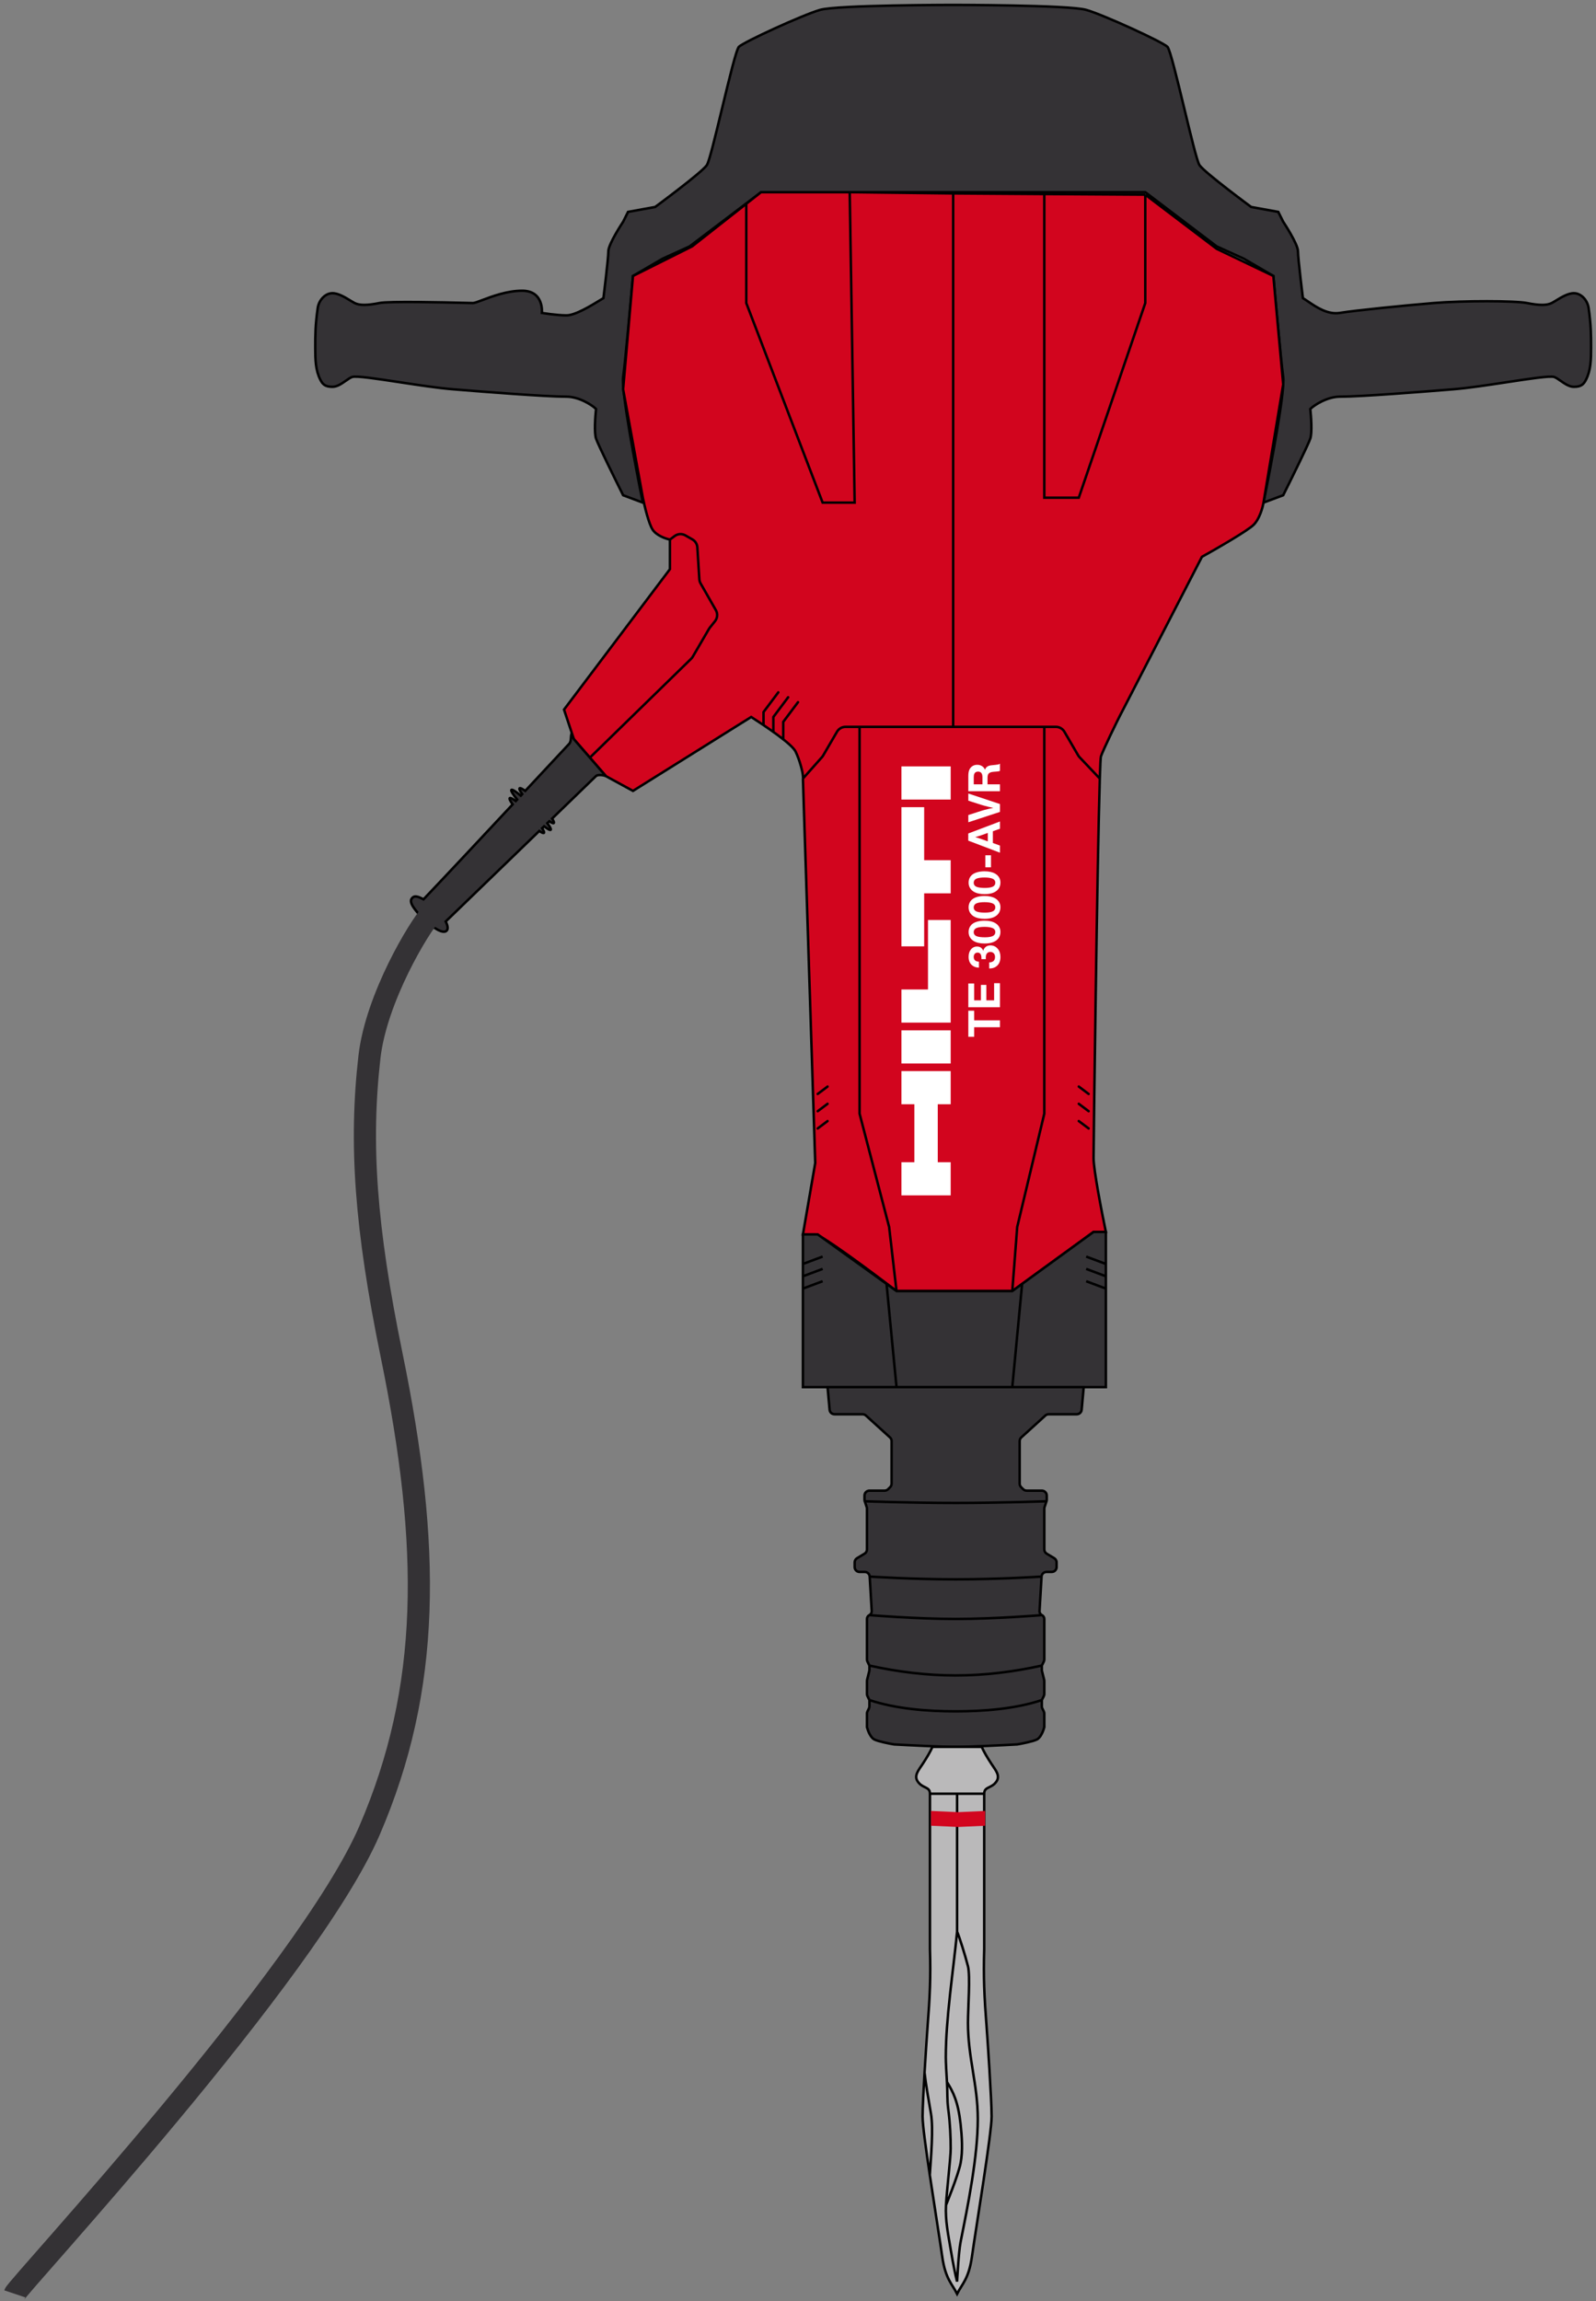 <svg width="324" height="467" viewBox="0 0 324 467" fill="none" xmlns="http://www.w3.org/2000/svg">
<rect x="0" y="0" width="324" height="467" fill="#808080" stroke="none"/>
<path fill-rule="evenodd" clip-rule="evenodd" d="M193.5 1C193.5 1 170 1 166.5 2C163 3 151 8.5 150 9.5C149.478 10.022 148.004 16.122 146.571 22.052C145.257 27.489 143.978 32.782 143.5 33.5C142.5 35 133 42 133 42L127.5 43L126.5 45C126.5 45 123.5 49.5 123.5 51C123.5 52.5 122.5 60.5 122.5 60.5C122.313 60.612 122.098 60.744 121.862 60.888C119.995 62.03 116.775 64 115 64C113 64 110 63.5 110 63.5C110 63.5 110.5 59 106 59C102.942 59 99.883 60.155 97.924 60.895C97 61.243 96.32 61.5 96 61.5C95.827 61.5 95.217 61.485 94.314 61.464C90.005 61.359 79.027 61.095 77 61.5C74.5 62 73 62 72 61.5C71.747 61.373 71.435 61.183 71.084 60.968C70.05 60.337 68.681 59.5 67.5 59.5C66 59.5 64.724 60.935 64.5 62.5C64 66 64 68 64 70.5C64 73 64.051 75.103 65 77C65.5 78 66 78.5 67.5 78.5C68.443 78.5 69.386 77.841 70.205 77.269C70.689 76.931 71.129 76.624 71.5 76.5C72.324 76.225 76.47 76.856 81.117 77.564C84.926 78.144 89.072 78.775 92 79C92.249 79.019 92.704 79.056 93.318 79.105C97.764 79.464 110.607 80.5 115 80.5C117.53 80.5 120.167 82.167 121 83C120.833 84.5 120.6 87.8 121 89C121.4 90.2 124.833 97.167 126.5 100.5L130.5 102C129 94.667 126.1 79.3 126.5 76.5C126.9 73.7 128 61.667 128.5 56L134.5 52.5L140 50L154.5 39H193.5H232.5L247 50L252.5 52.5L258.5 56C259 61.667 260.1 73.7 260.5 76.5C260.9 79.3 258 94.667 256.5 102L260.5 100.5C262.167 97.167 265.6 90.2 266 89C266.4 87.8 266.167 84.5 266 83C266.833 82.167 269.47 80.5 272 80.5C276.393 80.5 289.236 79.464 293.682 79.105C294.296 79.056 294.751 79.019 295 79C297.928 78.775 302.074 78.144 305.883 77.564C310.53 76.856 314.676 76.225 315.5 76.5C315.871 76.624 316.311 76.931 316.795 77.269C317.614 77.841 318.557 78.5 319.5 78.5C321 78.5 321.5 78 322 77C322.949 75.103 323 73 323 70.5C323 68 323 66 322.5 62.5C322.276 60.935 321 59.5 319.5 59.5C318.319 59.5 316.95 60.337 315.916 60.968C315.565 61.183 315.253 61.373 315 61.5C314 62 312.5 62 310 61.5C307.549 61.01 297 61 291 61.5C285 62 275 63 272 63.5C269.556 63.907 267.222 62.324 265.54 61.182C265.158 60.922 264.809 60.685 264.5 60.5C264.5 60.5 263.5 52.5 263.5 51C263.5 49.5 260.5 45 260.5 45L259.5 43L254 42C254 42 244.5 35 243.5 33.5C243.022 32.782 241.743 27.489 240.429 22.052C238.996 16.122 237.522 10.022 237 9.5C236 8.5 224 3 220.5 2C217 1 193.5 1 193.5 1Z" fill="#343235"/>
<path d="M150 9.5L150.177 9.677L150 9.5ZM146.571 22.052L146.814 22.111L146.571 22.052ZM143.5 33.5L143.708 33.639L143.5 33.5ZM133 42L133.045 42.246L133.102 42.236L133.148 42.201L133 42ZM127.5 43L127.455 42.754L127.332 42.776L127.276 42.888L127.5 43ZM126.5 45L126.708 45.139L126.717 45.126L126.724 45.112L126.5 45ZM122.5 60.5L122.629 60.714L122.733 60.652L122.748 60.531L122.5 60.5ZM121.862 60.888L121.992 61.102H121.992L121.862 60.888ZM110 63.5L109.752 63.472L109.725 63.708L109.959 63.747L110 63.5ZM97.924 60.895L98.012 61.129L97.924 60.895ZM94.314 61.464L94.308 61.713H94.308L94.314 61.464ZM77 61.5L77.049 61.745L77 61.5ZM72 61.5L72.112 61.276L72 61.5ZM71.084 60.968L71.215 60.755L71.084 60.968ZM64.5 62.5L64.748 62.535H64.748L64.5 62.5ZM70.205 77.269L70.062 77.064L70.205 77.269ZM71.5 76.5L71.579 76.737L71.579 76.737L71.5 76.5ZM81.117 77.564L81.079 77.811L81.117 77.564ZM92 79L91.981 79.249H91.981L92 79ZM93.318 79.105L93.338 78.856H93.338L93.318 79.105ZM121 83L121.248 83.028L121.262 82.908L121.177 82.823L121 83ZM126.5 100.5L126.276 100.612L126.32 100.7L126.412 100.734L126.5 100.5ZM130.5 102L130.412 102.234L130.836 102.393L130.745 101.95L130.5 102ZM128.5 56L128.374 55.784L128.262 55.849L128.251 55.978L128.5 56ZM134.5 52.5L134.397 52.272L134.385 52.278L134.374 52.284L134.5 52.5ZM140 50L140.103 50.228L140.129 50.216L140.151 50.199L140 50ZM154.5 39V38.75H154.416L154.349 38.801L154.5 39ZM232.5 39L232.651 38.801L232.584 38.75H232.5V39ZM247 50L246.849 50.199L246.871 50.216L246.897 50.228L247 50ZM252.5 52.5L252.626 52.284L252.615 52.278L252.603 52.272L252.5 52.5ZM258.5 56L258.749 55.978L258.738 55.849L258.626 55.784L258.5 56ZM256.5 102L256.255 101.95L256.164 102.393L256.588 102.234L256.5 102ZM260.5 100.5L260.588 100.734L260.68 100.7L260.724 100.612L260.5 100.5ZM266 83L265.823 82.823L265.738 82.908L265.752 83.028L266 83ZM293.682 79.105L293.662 78.856L293.682 79.105ZM295 79L295.019 79.249H295.019L295 79ZM305.883 77.564L305.921 77.811L305.883 77.564ZM315.5 76.5L315.421 76.737V76.737L315.5 76.5ZM316.795 77.269L316.938 77.064L316.795 77.269ZM322 77L322.224 77.112L322 77ZM322.5 62.5L322.253 62.535L322.5 62.5ZM315.916 60.968L315.785 60.755V60.755L315.916 60.968ZM310 61.5L309.951 61.745L310 61.5ZM272 63.5L271.959 63.253L272 63.5ZM265.54 61.182L265.4 61.389L265.54 61.182ZM264.5 60.5L264.252 60.531L264.267 60.652L264.371 60.714L264.5 60.5ZM260.5 45L260.276 45.112L260.283 45.126L260.292 45.139L260.5 45ZM259.5 43L259.724 42.888L259.668 42.776L259.545 42.754L259.5 43ZM254 42L253.852 42.201L253.898 42.236L253.955 42.246L254 42ZM243.5 33.5L243.292 33.639L243.5 33.5ZM240.429 22.052L240.186 22.111L240.429 22.052ZM237 9.5L236.823 9.677L237 9.5ZM166.569 2.24C166.982 2.122 167.711 2.014 168.689 1.919C169.662 1.824 170.863 1.742 172.208 1.672C174.9 1.531 178.162 1.437 181.317 1.375C184.472 1.312 187.518 1.281 189.775 1.266C190.904 1.258 191.835 1.254 192.484 1.252C192.809 1.251 193.063 1.25 193.236 1.25C193.322 1.25 193.388 1.25 193.433 1.25C193.455 1.25 193.472 1.25 193.483 1.25C193.489 1.25 193.493 1.25 193.496 1.25C193.497 1.25 193.498 1.25 193.499 1.25C193.499 1.25 193.5 1.25 193.5 1.25C193.5 1.25 193.5 1.25 193.5 1C193.5 0.75 193.5 0.75 193.5 0.75C193.5 0.75 193.499 0.75 193.499 0.75C193.498 0.75 193.497 0.75 193.496 0.75C193.493 0.75 193.489 0.75 193.483 0.75C193.472 0.75 193.455 0.75 193.432 0.75C193.388 0.75 193.321 0.75 193.235 0.75C193.062 0.75 192.807 0.751 192.483 0.752C191.833 0.754 190.901 0.758 189.772 0.766C187.513 0.781 184.465 0.813 181.308 0.875C178.15 0.938 174.882 1.031 172.182 1.172C170.833 1.243 169.624 1.325 168.641 1.421C167.664 1.517 166.893 1.628 166.431 1.76L166.569 2.24ZM150.177 9.677C150.274 9.579 150.541 9.4 150.977 9.148C151.403 8.903 151.963 8.605 152.621 8.27C153.937 7.6 155.637 6.789 157.416 5.977C160.982 4.351 164.84 2.734 166.569 2.24L166.431 1.76C164.66 2.266 160.768 3.899 157.209 5.523C155.425 6.336 153.719 7.15 152.394 7.824C151.732 8.161 151.164 8.464 150.728 8.715C150.303 8.96 149.976 9.171 149.823 9.323L150.177 9.677ZM146.814 22.111C147.531 19.145 148.257 16.14 148.869 13.812C149.175 12.647 149.452 11.655 149.684 10.923C149.8 10.557 149.904 10.26 149.993 10.04C150.038 9.93 150.078 9.844 150.112 9.779C150.129 9.747 150.144 9.723 150.156 9.704C150.162 9.695 150.167 9.689 150.171 9.684C150.173 9.682 150.174 9.68 150.175 9.679C150.176 9.678 150.176 9.678 150.176 9.677C150.177 9.677 150.177 9.677 150.177 9.677L149.823 9.323C149.764 9.383 149.714 9.464 149.671 9.544C149.625 9.629 149.578 9.733 149.53 9.852C149.433 10.089 149.325 10.4 149.207 10.772C148.971 11.516 148.692 12.518 148.386 13.684C147.772 16.019 147.044 19.029 146.328 21.994L146.814 22.111ZM143.708 33.639C143.786 33.522 143.866 33.337 143.95 33.112C144.036 32.882 144.132 32.589 144.236 32.246C144.445 31.559 144.692 30.656 144.964 29.609C145.509 27.514 146.157 24.829 146.814 22.111L146.328 21.994C145.671 24.713 145.023 27.393 144.48 29.483C144.209 30.528 143.964 31.423 143.758 32.1C143.655 32.439 143.562 32.721 143.481 32.938C143.398 33.162 143.334 33.298 143.292 33.361L143.708 33.639ZM133 42C133.148 42.201 133.148 42.201 133.148 42.201C133.148 42.201 133.149 42.201 133.149 42.201C133.149 42.201 133.149 42.2 133.15 42.2C133.151 42.199 133.153 42.198 133.155 42.196C133.16 42.193 133.167 42.188 133.176 42.181C133.194 42.168 133.221 42.148 133.256 42.122C133.326 42.07 133.428 41.994 133.559 41.897C133.821 41.703 134.197 41.423 134.65 41.083C135.557 40.403 136.777 39.48 138.028 38.51C139.279 37.541 140.563 36.523 141.598 35.652C142.116 35.217 142.573 34.817 142.933 34.478C143.288 34.143 143.565 33.853 143.708 33.639L143.292 33.361C143.185 33.522 142.946 33.779 142.59 34.114C142.24 34.444 141.791 34.837 141.277 35.27C140.249 36.134 138.971 37.147 137.722 38.115C136.473 39.083 135.256 40.004 134.35 40.683C133.897 41.022 133.523 41.301 133.261 41.496C133.13 41.593 133.028 41.669 132.958 41.72C132.923 41.746 132.897 41.766 132.879 41.779C132.87 41.785 132.863 41.79 132.859 41.794C132.856 41.795 132.855 41.797 132.853 41.797C132.853 41.798 132.852 41.798 132.852 41.798C132.852 41.798 132.852 41.799 132.852 41.799C132.852 41.799 132.852 41.799 133 42ZM127.545 43.246L133.045 42.246L132.955 41.754L127.455 42.754L127.545 43.246ZM126.724 45.112L127.724 43.112L127.276 42.888L126.276 44.888L126.724 45.112ZM123.75 51C123.75 50.684 123.915 50.166 124.197 49.531C124.474 48.909 124.844 48.214 125.217 47.562C125.59 46.909 125.963 46.303 126.243 45.86C126.383 45.639 126.499 45.458 126.581 45.333C126.621 45.27 126.653 45.221 126.675 45.188C126.686 45.172 126.694 45.16 126.7 45.151C126.703 45.147 126.705 45.144 126.706 45.142C126.707 45.141 126.707 45.14 126.708 45.139C126.708 45.139 126.708 45.139 126.708 45.139C126.708 45.139 126.708 45.139 126.708 45.139C126.708 45.139 126.708 45.139 126.5 45C126.292 44.861 126.292 44.861 126.292 44.861C126.292 44.861 126.292 44.861 126.292 44.862C126.292 44.862 126.292 44.862 126.291 44.862C126.291 44.863 126.29 44.864 126.29 44.865C126.288 44.867 126.286 44.87 126.283 44.875C126.277 44.883 126.269 44.896 126.258 44.913C126.235 44.947 126.203 44.996 126.162 45.06C126.079 45.187 125.961 45.369 125.82 45.593C125.537 46.04 125.16 46.653 124.783 47.313C124.406 47.973 124.026 48.684 123.74 49.328C123.46 49.959 123.25 50.566 123.25 51H123.75ZM122.5 60.5C122.748 60.531 122.748 60.531 122.748 60.531C122.748 60.531 122.748 60.531 122.748 60.531C122.748 60.53 122.748 60.53 122.748 60.529C122.748 60.529 122.749 60.527 122.749 60.525C122.749 60.521 122.75 60.516 122.751 60.508C122.753 60.493 122.756 60.47 122.759 60.441C122.767 60.382 122.777 60.295 122.791 60.184C122.818 59.962 122.858 59.644 122.904 59.257C122.998 58.483 123.123 57.435 123.248 56.341C123.497 54.162 123.75 51.768 123.75 51H123.25C123.25 51.732 123.003 54.088 122.752 56.284C122.627 57.377 122.502 58.423 122.408 59.197C122.361 59.583 122.322 59.901 122.295 60.123C122.281 60.233 122.27 60.32 122.263 60.379C122.259 60.408 122.257 60.431 122.255 60.446C122.254 60.454 122.253 60.459 122.253 60.463C122.252 60.465 122.252 60.467 122.252 60.468C122.252 60.468 122.252 60.468 122.252 60.469C122.252 60.469 122.252 60.469 122.252 60.469C122.252 60.469 122.252 60.469 122.5 60.5ZM121.992 61.102C122.229 60.957 122.442 60.826 122.629 60.714L122.371 60.286C122.183 60.399 121.967 60.531 121.731 60.675L121.992 61.102ZM115 64.25C115.485 64.25 116.049 64.117 116.641 63.91C117.236 63.703 117.873 63.416 118.509 63.096C119.78 62.455 121.06 61.672 121.992 61.102L121.731 60.675C120.797 61.247 119.534 62.019 118.284 62.649C117.659 62.964 117.043 63.241 116.476 63.438C115.906 63.637 115.403 63.75 115 63.75V64.25ZM110 63.5C109.959 63.747 109.959 63.747 109.959 63.747C109.959 63.747 109.959 63.747 109.959 63.747C109.959 63.747 109.959 63.747 109.96 63.747C109.96 63.747 109.961 63.747 109.961 63.747C109.963 63.747 109.965 63.748 109.968 63.748C109.974 63.749 109.983 63.751 109.994 63.752C110.017 63.756 110.05 63.761 110.094 63.768C110.18 63.782 110.306 63.802 110.463 63.825C110.777 63.873 111.217 63.935 111.719 63.998C112.721 64.123 113.984 64.25 115 64.25V63.75C114.016 63.75 112.779 63.627 111.781 63.502C111.283 63.44 110.848 63.377 110.537 63.331C110.382 63.308 110.257 63.288 110.172 63.275C110.129 63.268 110.097 63.263 110.074 63.259C110.063 63.257 110.055 63.256 110.049 63.255C110.047 63.254 110.044 63.254 110.043 63.254C110.042 63.254 110.042 63.254 110.042 63.254C110.041 63.253 110.041 63.253 110.041 63.253C110.041 63.253 110.041 63.253 110.041 63.253C110.041 63.253 110.041 63.253 110 63.5ZM106 59.25C107.082 59.25 107.841 59.52 108.377 59.906C108.915 60.293 109.249 60.812 109.454 61.341C109.661 61.871 109.736 62.406 109.758 62.811C109.769 63.013 109.768 63.18 109.763 63.297C109.761 63.355 109.758 63.4 109.755 63.43C109.754 63.445 109.753 63.456 109.752 63.464C109.752 63.467 109.752 63.47 109.752 63.471C109.752 63.472 109.752 63.472 109.752 63.472C109.751 63.473 109.751 63.473 109.751 63.473C109.751 63.473 109.752 63.473 109.752 63.473C109.752 63.472 109.752 63.472 110 63.5C110.248 63.528 110.248 63.528 110.249 63.527C110.249 63.527 110.249 63.527 110.249 63.527C110.249 63.527 110.249 63.526 110.249 63.526C110.249 63.525 110.249 63.524 110.249 63.522C110.249 63.52 110.25 63.516 110.25 63.511C110.251 63.501 110.252 63.487 110.254 63.469C110.257 63.433 110.26 63.382 110.262 63.317C110.268 63.187 110.27 63.003 110.257 62.783C110.233 62.344 110.152 61.754 109.921 61.159C109.689 60.563 109.304 59.957 108.67 59.5C108.034 59.043 107.168 58.75 106 58.75V59.25ZM98.012 61.129C99.978 60.386 102.994 59.25 106 59.25V58.75C102.889 58.75 99.789 59.923 97.835 60.661L98.012 61.129ZM96 61.75C96.206 61.75 96.493 61.672 96.814 61.565C97.146 61.456 97.552 61.302 98.012 61.129L97.835 60.661C97.372 60.836 96.977 60.985 96.657 61.091C96.327 61.2 96.114 61.25 96 61.25V61.75ZM94.308 61.713C95.208 61.735 95.823 61.75 96 61.75V61.25C95.831 61.25 95.226 61.235 94.32 61.214L94.308 61.713ZM77.049 61.745C77.53 61.649 78.573 61.589 79.96 61.559C81.338 61.528 83.032 61.526 84.799 61.541C88.334 61.569 92.153 61.661 94.308 61.713L94.32 61.214C92.166 61.162 88.342 61.069 84.803 61.041C83.034 61.026 81.334 61.028 79.949 61.059C78.573 61.089 77.483 61.148 76.951 61.255L77.049 61.745ZM71.888 61.724C72.972 62.265 74.549 62.245 77.049 61.745L76.951 61.255C74.451 61.755 73.028 61.735 72.112 61.276L71.888 61.724ZM70.954 61.182C71.301 61.394 71.623 61.591 71.888 61.724L72.112 61.276C71.87 61.156 71.569 60.971 71.215 60.755L70.954 61.182ZM67.5 59.75C68.037 59.75 68.635 59.941 69.242 60.224C69.846 60.505 70.435 60.865 70.954 61.182L71.215 60.755C70.699 60.44 70.087 60.066 69.453 59.771C68.821 59.477 68.144 59.25 67.5 59.25V59.75ZM64.748 62.535C64.852 61.806 65.203 61.104 65.701 60.587C66.2 60.069 66.832 59.75 67.5 59.75V59.25C66.668 59.25 65.912 59.648 65.341 60.239C64.771 60.831 64.372 61.629 64.252 62.465L64.748 62.535ZM64.25 70.5C64.25 68.004 64.25 66.018 64.748 62.535L64.252 62.465C63.75 65.982 63.75 67.996 63.75 70.5H64.25ZM65.224 76.888C64.305 75.051 64.25 73.008 64.25 70.5H63.75C63.75 72.992 63.797 75.154 64.776 77.112L65.224 76.888ZM67.5 78.25C66.775 78.25 66.331 78.129 66.014 77.917C65.694 77.704 65.468 77.377 65.224 76.888L64.776 77.112C65.032 77.623 65.306 78.046 65.736 78.333C66.169 78.621 66.725 78.75 67.5 78.75V78.25ZM70.062 77.064C69.65 77.352 69.223 77.65 68.784 77.877C68.345 78.105 67.915 78.25 67.5 78.25V78.75C68.028 78.75 68.541 78.566 69.014 78.321C69.487 78.076 69.941 77.758 70.348 77.474L70.062 77.064ZM71.421 76.263C71.007 76.401 70.533 76.735 70.062 77.064L70.348 77.474C70.844 77.127 71.25 76.847 71.579 76.737L71.421 76.263ZM81.154 77.317C78.832 76.963 76.63 76.628 74.906 76.415C74.043 76.309 73.296 76.233 72.711 76.201C72.418 76.185 72.162 76.18 71.95 76.188C71.743 76.196 71.559 76.217 71.421 76.263L71.579 76.737C71.647 76.715 71.773 76.695 71.969 76.688C72.159 76.68 72.399 76.685 72.683 76.7C73.252 76.732 73.986 76.806 74.844 76.912C76.56 77.123 78.754 77.457 81.079 77.811L81.154 77.317ZM92.019 78.751C89.102 78.526 84.967 77.897 81.154 77.317L81.079 77.811C84.885 78.39 89.041 79.023 91.981 79.249L92.019 78.751ZM93.338 78.856C92.724 78.807 92.269 78.77 92.019 78.751L91.981 79.249C92.23 79.268 92.683 79.305 93.298 79.355L93.338 78.856ZM115 80.25C110.62 80.25 97.792 79.215 93.338 78.856L93.298 79.355C97.737 79.713 110.594 80.75 115 80.75V80.25ZM121.177 82.823C120.735 82.382 119.842 81.742 118.745 81.212C117.646 80.682 116.316 80.25 115 80.25V80.75C116.214 80.75 117.467 81.151 118.528 81.663C119.589 82.175 120.431 82.785 120.823 83.177L121.177 82.823ZM121.237 88.921C121.148 88.653 121.089 88.248 121.057 87.751C121.026 87.26 121.023 86.696 121.037 86.119C121.066 84.965 121.166 83.772 121.248 83.028L120.752 82.972C120.668 83.728 120.567 84.935 120.538 86.106C120.523 86.692 120.526 87.272 120.558 87.783C120.59 88.29 120.652 88.747 120.763 89.079L121.237 88.921ZM126.724 100.388C125.891 98.722 124.616 96.148 123.5 93.841C122.942 92.688 122.424 91.602 122.021 90.729C121.615 89.851 121.332 89.205 121.237 88.921L120.763 89.079C120.868 89.395 121.165 90.07 121.567 90.939C121.972 91.815 122.491 92.904 123.05 94.059C124.167 96.368 125.443 98.945 126.276 100.612L126.724 100.388ZM130.588 101.766L126.588 100.266L126.412 100.734L130.412 102.234L130.588 101.766ZM126.253 76.465C126.199 76.842 126.202 77.41 126.246 78.114C126.29 78.824 126.377 79.688 126.497 80.665C126.737 82.619 127.109 85.036 127.541 87.592C128.404 92.704 129.505 98.382 130.255 102.05L130.745 101.95C129.995 98.285 128.896 92.613 128.034 87.508C127.603 84.956 127.232 82.547 126.993 80.604C126.874 79.632 126.789 78.779 126.745 78.083C126.701 77.382 126.701 76.858 126.747 76.535L126.253 76.465ZM128.251 55.978C127.751 61.649 126.651 73.673 126.253 76.465L126.747 76.535C127.149 73.727 128.249 61.684 128.749 56.022L128.251 55.978ZM134.374 52.284L128.374 55.784L128.626 56.216L134.626 52.716L134.374 52.284ZM139.897 49.772L134.397 52.272L134.603 52.728L140.103 50.228L139.897 49.772ZM154.349 38.801L139.849 49.801L140.151 50.199L154.651 39.199L154.349 38.801ZM193.5 38.75H154.5V39.25H193.5V38.75ZM193.5 39.25H232.5V38.75H193.5V39.25ZM232.349 39.199L246.849 50.199L247.151 49.801L232.651 38.801L232.349 39.199ZM246.897 50.228L252.397 52.728L252.603 52.272L247.103 49.772L246.897 50.228ZM252.374 52.716L258.374 56.216L258.626 55.784L252.626 52.284L252.374 52.716ZM258.251 56.022C258.751 61.684 259.851 73.727 260.253 76.535L260.747 76.465C260.349 73.673 259.249 61.649 258.749 55.978L258.251 56.022ZM260.253 76.535C260.299 76.858 260.299 77.382 260.255 78.083C260.211 78.779 260.126 79.632 260.007 80.604C259.768 82.547 259.397 84.956 258.966 87.508C258.104 92.613 257.005 98.285 256.255 101.95L256.745 102.05C257.495 98.382 258.596 92.704 259.459 87.592C259.891 85.036 260.263 82.619 260.503 80.665C260.623 79.688 260.71 78.824 260.754 78.114C260.798 77.41 260.801 76.842 260.747 76.465L260.253 76.535ZM256.588 102.234L260.588 100.734L260.412 100.266L256.412 101.766L256.588 102.234ZM260.724 100.612C261.557 98.945 262.833 96.368 263.95 94.059C264.509 92.904 265.028 91.815 265.433 90.939C265.835 90.07 266.132 89.395 266.237 89.079L265.763 88.921C265.668 89.205 265.385 89.851 264.979 90.729C264.576 91.602 264.058 92.688 263.5 93.841C262.384 96.148 261.109 98.722 260.276 100.388L260.724 100.612ZM266.237 89.079C266.348 88.747 266.41 88.29 266.442 87.783C266.474 87.272 266.477 86.692 266.462 86.106C266.433 84.935 266.332 83.728 266.248 82.972L265.752 83.028C265.834 83.772 265.934 84.965 265.963 86.119C265.977 86.696 265.974 87.26 265.943 87.751C265.911 88.248 265.852 88.653 265.763 88.921L266.237 89.079ZM266.177 83.177C266.569 82.785 267.411 82.175 268.472 81.663C269.533 81.151 270.786 80.75 272 80.75V80.25C270.684 80.25 269.354 80.682 268.255 81.212C267.158 81.742 266.265 82.382 265.823 82.823L266.177 83.177ZM272 80.75C276.406 80.75 289.263 79.713 293.702 79.355L293.662 78.856C289.208 79.215 276.38 80.25 272 80.25V80.75ZM293.702 79.355C294.317 79.305 294.77 79.268 295.019 79.249L294.981 78.751C294.731 78.77 294.276 78.807 293.662 78.856L293.702 79.355ZM295.019 79.249C297.959 79.023 302.115 78.39 305.921 77.811L305.846 77.317C302.033 77.897 297.898 78.526 294.981 78.751L295.019 79.249ZM305.921 77.811C308.245 77.457 310.44 77.123 312.156 76.912C313.014 76.806 313.748 76.732 314.317 76.7C314.601 76.685 314.841 76.68 315.031 76.688C315.227 76.695 315.353 76.715 315.421 76.737L315.579 76.263C315.441 76.217 315.257 76.196 315.05 76.188C314.838 76.18 314.582 76.185 314.289 76.201C313.704 76.233 312.957 76.309 312.094 76.415C310.37 76.628 308.168 76.963 305.846 77.317L305.921 77.811ZM315.421 76.737C315.75 76.847 316.156 77.127 316.652 77.474L316.938 77.064C316.467 76.735 315.993 76.401 315.579 76.263L315.421 76.737ZM316.652 77.474C317.059 77.758 317.513 78.076 317.986 78.321C318.459 78.566 318.972 78.75 319.5 78.75V78.25C319.085 78.25 318.655 78.105 318.216 77.877C317.777 77.65 317.35 77.352 316.938 77.064L316.652 77.474ZM319.5 78.75C320.275 78.75 320.831 78.621 321.264 78.333C321.694 78.046 321.968 77.623 322.224 77.112L321.776 76.888C321.532 77.377 321.306 77.704 320.986 77.917C320.669 78.129 320.225 78.25 319.5 78.25V78.75ZM322.224 77.112C323.203 75.154 323.25 72.992 323.25 70.5H322.75C322.75 73.008 322.695 75.051 321.776 76.888L322.224 77.112ZM323.25 70.5C323.25 67.996 323.25 65.982 322.747 62.465L322.253 62.535C322.75 66.018 322.75 68.004 322.75 70.5H323.25ZM322.747 62.465C322.628 61.629 322.229 60.831 321.659 60.239C321.088 59.648 320.332 59.25 319.5 59.25V59.75C320.168 59.75 320.8 60.069 321.299 60.587C321.797 61.104 322.148 61.806 322.253 62.535L322.747 62.465ZM319.5 59.25C318.856 59.25 318.179 59.477 317.547 59.771C316.913 60.066 316.301 60.44 315.785 60.755L316.046 61.182C316.565 60.865 317.154 60.505 317.758 60.224C318.365 59.941 318.964 59.75 319.5 59.75V59.25ZM315.785 60.755C315.431 60.971 315.13 61.156 314.888 61.276L315.112 61.724C315.377 61.591 315.699 61.394 316.046 61.182L315.785 60.755ZM314.888 61.276C313.972 61.735 312.549 61.755 310.049 61.255L309.951 61.745C312.451 62.245 314.028 62.265 315.112 61.724L314.888 61.276ZM310.049 61.255C308.794 61.004 305.517 60.88 301.831 60.879C298.133 60.877 293.989 61 290.979 61.251L291.021 61.749C294.011 61.5 298.141 61.377 301.831 61.379C305.532 61.38 308.754 61.506 309.951 61.745L310.049 61.255ZM290.979 61.251C284.981 61.751 274.971 62.751 271.959 63.253L272.041 63.747C275.029 63.249 285.019 62.249 291.021 61.749L290.979 61.251ZM271.959 63.253C270.803 63.446 269.66 63.17 268.586 62.693C267.51 62.216 266.524 61.547 265.681 60.975L265.4 61.389C266.239 61.958 267.26 62.652 268.383 63.15C269.507 63.649 270.753 63.961 272.041 63.747L271.959 63.253ZM265.681 60.975C265.3 60.717 264.945 60.475 264.629 60.286L264.371 60.714C264.673 60.895 265.016 61.128 265.4 61.389L265.681 60.975ZM264.5 60.5C264.748 60.469 264.748 60.469 264.748 60.469C264.748 60.469 264.748 60.469 264.748 60.469C264.748 60.468 264.748 60.468 264.748 60.468C264.748 60.467 264.748 60.465 264.747 60.463C264.747 60.459 264.746 60.454 264.745 60.446C264.743 60.431 264.741 60.408 264.737 60.379C264.73 60.32 264.719 60.233 264.705 60.123C264.678 59.901 264.639 59.583 264.592 59.197C264.498 58.423 264.373 57.377 264.248 56.284C263.997 54.088 263.75 51.732 263.75 51H263.25C263.25 51.768 263.503 54.162 263.752 56.341C263.877 57.435 264.002 58.483 264.096 59.257C264.142 59.644 264.182 59.962 264.209 60.184C264.223 60.295 264.233 60.382 264.241 60.441C264.244 60.47 264.247 60.493 264.249 60.508C264.25 60.516 264.251 60.521 264.251 60.525C264.251 60.527 264.252 60.529 264.252 60.529C264.252 60.53 264.252 60.53 264.252 60.531C264.252 60.531 264.252 60.531 264.252 60.531C264.252 60.531 264.252 60.531 264.5 60.5ZM263.75 51C263.75 50.566 263.54 49.959 263.26 49.328C262.974 48.684 262.594 47.973 262.217 47.313C261.84 46.653 261.463 46.04 261.18 45.593C261.039 45.369 260.921 45.187 260.838 45.06C260.797 44.996 260.765 44.947 260.742 44.913C260.731 44.896 260.723 44.883 260.717 44.875C260.714 44.87 260.712 44.867 260.71 44.865C260.71 44.864 260.709 44.863 260.709 44.862C260.708 44.862 260.708 44.862 260.708 44.862C260.708 44.861 260.708 44.861 260.708 44.861C260.708 44.861 260.708 44.861 260.5 45C260.292 45.139 260.292 45.139 260.292 45.139C260.292 45.139 260.292 45.139 260.292 45.139C260.292 45.139 260.292 45.139 260.292 45.139C260.293 45.14 260.293 45.141 260.294 45.142C260.295 45.144 260.297 45.147 260.3 45.151C260.306 45.16 260.314 45.172 260.325 45.188C260.347 45.221 260.379 45.27 260.419 45.333C260.501 45.458 260.617 45.639 260.757 45.86C261.037 46.303 261.41 46.909 261.783 47.562C262.156 48.214 262.526 48.909 262.803 49.531C263.085 50.166 263.25 50.684 263.25 51H263.75ZM260.724 44.888L259.724 42.888L259.276 43.112L260.276 45.112L260.724 44.888ZM259.545 42.754L254.045 41.754L253.955 42.246L259.455 43.246L259.545 42.754ZM254 42C254.148 41.799 254.148 41.799 254.148 41.799C254.148 41.799 254.148 41.798 254.148 41.798C254.148 41.798 254.147 41.798 254.147 41.797C254.145 41.797 254.144 41.795 254.141 41.794C254.137 41.79 254.13 41.785 254.121 41.779C254.103 41.766 254.077 41.746 254.042 41.72C253.972 41.669 253.87 41.593 253.739 41.496C253.477 41.301 253.103 41.022 252.65 40.683C251.744 40.004 250.527 39.083 249.278 38.115C248.029 37.147 246.751 36.134 245.723 35.27C245.21 34.837 244.76 34.444 244.41 34.114C244.054 33.779 243.815 33.522 243.708 33.361L243.292 33.639C243.435 33.853 243.712 34.143 244.067 34.478C244.427 34.817 244.884 35.217 245.402 35.652C246.437 36.523 247.721 37.541 248.972 38.51C250.223 39.48 251.443 40.403 252.35 41.083C252.803 41.423 253.179 41.703 253.441 41.897C253.572 41.994 253.674 42.07 253.744 42.122C253.779 42.148 253.806 42.168 253.824 42.181C253.833 42.188 253.84 42.193 253.845 42.196C253.847 42.198 253.849 42.199 253.85 42.2C253.851 42.2 253.851 42.201 253.851 42.201C253.851 42.201 253.852 42.201 253.852 42.201C253.852 42.201 253.852 42.201 254 42ZM243.708 33.361C243.666 33.298 243.602 33.162 243.519 32.938C243.438 32.721 243.345 32.439 243.242 32.1C243.036 31.423 242.791 30.528 242.52 29.483C241.977 27.393 241.329 24.713 240.672 21.994L240.186 22.111C240.843 24.829 241.491 27.514 242.036 29.609C242.308 30.656 242.555 31.559 242.764 32.246C242.868 32.589 242.964 32.882 243.05 33.112C243.134 33.337 243.214 33.522 243.292 33.639L243.708 33.361ZM240.672 21.994C239.956 19.029 239.228 16.019 238.614 13.684C238.308 12.518 238.029 11.516 237.793 10.772C237.675 10.4 237.567 10.089 237.47 9.852C237.422 9.733 237.375 9.629 237.329 9.544C237.286 9.464 237.236 9.383 237.177 9.323L236.823 9.677C236.823 9.677 236.823 9.677 236.824 9.677C236.824 9.678 236.824 9.678 236.825 9.679C236.826 9.68 236.827 9.682 236.829 9.684C236.833 9.689 236.838 9.695 236.844 9.704C236.856 9.723 236.871 9.747 236.888 9.779C236.922 9.844 236.962 9.93 237.007 10.04C237.096 10.26 237.2 10.557 237.316 10.923C237.548 11.655 237.825 12.647 238.131 13.812C238.743 16.14 239.469 19.145 240.186 22.111L240.672 21.994ZM237.177 9.323C237.024 9.171 236.697 8.96 236.272 8.715C235.836 8.464 235.268 8.161 234.606 7.824C233.281 7.15 231.575 6.336 229.791 5.523C226.232 3.899 222.34 2.266 220.569 1.76L220.431 2.24C222.16 2.734 226.018 4.351 229.584 5.977C231.363 6.789 233.063 7.6 234.379 8.27C235.037 8.605 235.597 8.903 236.023 9.148C236.459 9.4 236.726 9.579 236.823 9.677L237.177 9.323ZM220.569 1.76C220.107 1.628 219.336 1.517 218.359 1.421C217.376 1.325 216.167 1.243 214.818 1.172C212.118 1.031 208.85 0.938 205.692 0.875C202.535 0.813 199.487 0.781 197.228 0.766C196.099 0.758 195.167 0.754 194.517 0.752C194.193 0.751 193.938 0.75 193.765 0.75C193.679 0.75 193.612 0.75 193.568 0.75C193.545 0.75 193.528 0.75 193.517 0.75C193.511 0.75 193.507 0.75 193.504 0.75C193.503 0.75 193.502 0.75 193.501 0.75C193.501 0.75 193.5 0.75 193.5 0.75C193.5 0.75 193.5 0.75 193.5 1C193.5 1.25 193.5 1.25 193.5 1.25C193.5 1.25 193.501 1.25 193.501 1.25C193.502 1.25 193.503 1.25 193.504 1.25C193.507 1.25 193.511 1.25 193.517 1.25C193.528 1.25 193.545 1.25 193.567 1.25C193.612 1.25 193.678 1.25 193.764 1.25C193.937 1.25 194.191 1.251 194.516 1.252C195.165 1.254 196.096 1.258 197.225 1.266C199.482 1.281 202.528 1.312 205.683 1.375C208.838 1.437 212.1 1.531 214.792 1.672C216.137 1.742 217.338 1.824 218.311 1.919C219.289 2.014 220.018 2.122 220.431 2.24L220.569 1.76Z" fill="black"/>
<path d="M116.5 150L114.5 144L136 115.5V109.5C135.167 109.333 133.3 108.7 132.5 107.5C131.7 106.3 130.833 102.667 130.5 101L126.5 79L128.5 56L140.5 50L151.5 41.357L154.5 39H172.5L193.5 39.25L212 39.375L232.5 39.5L247 50.5L258.5 56L260.5 78L256.5 102C256.333 103 255.7 105.3 254.5 106.5C253.3 107.7 247 111.333 244 113L228 144C226.667 146.5 223.9 152.3 223.5 153.5C223.431 153.706 223.353 155.335 223.27 158C222.744 174.748 222 232.412 222 235C222 237.4 223.667 246 224.5 250H222L205.5 262H182C177 258.167 166.7 250.5 165.5 250.5H163L165.5 236L163 158C163.167 157.167 162.3 154.1 161.5 152.5C160.7 150.9 155.333 147.333 152.5 145.5L128.5 160.5L123 157.5L119.75 153.75L116.5 150Z" fill="#D2051E"/>
<path d="M136 109.5V115.5L114.5 144L116.5 150L119.75 153.75M136 109.5C135.167 109.333 133.3 108.7 132.5 107.5C131.7 106.3 130.833 102.667 130.5 101L126.5 79L128.5 56L140.5 50L151.5 41.357M136 109.5L136.949 108.788C137.587 108.31 138.448 108.256 139.141 108.652L140.563 109.465C141.148 109.799 141.525 110.405 141.567 111.077L141.971 117.536C141.99 117.841 142.079 118.138 142.231 118.404L145.326 123.82C145.733 124.532 145.663 125.421 145.151 126.061L144.092 127.385C144.031 127.462 143.975 127.542 143.926 127.627L140.637 133.266C140.546 133.421 140.435 133.564 140.306 133.689L119.75 153.75M232.5 39.5L247 50.5L258.5 56L260.5 78L256.5 102C256.333 103 255.7 105.3 254.5 106.5C253.3 107.7 247 111.333 244 113L228 144C226.667 146.5 223.9 152.3 223.5 153.5C223.431 153.706 223.353 155.335 223.27 158M232.5 39.5L212 39.375M232.5 39.5V61.5L219 101H212V39.375M205.5 262L222 250H224.5C223.667 246 222 237.4 222 235C222 232.412 222.744 174.748 223.27 158M205.5 262H182M205.5 262L206.5 249L212 226V147.5M182 262C177 258.167 166.7 250.5 165.5 250.5C164.3 250.5 163.333 250.5 163 250.5L165.5 236L163 158M182 262L180.5 249L174.5 226V147.5M163 158C163.167 157.167 162.3 154.1 161.5 152.5C160.7 150.9 155.333 147.333 152.5 145.5L128.5 160.5L123 157.5L119.75 153.75M163 158L166.868 153.649C166.956 153.55 167.034 153.442 167.1 153.328L169.921 148.492C170.28 147.878 170.937 147.5 171.649 147.5H174.5M223.27 158L219.16 153.668C219.054 153.556 218.961 153.433 218.883 153.3L216.079 148.492C215.72 147.878 215.063 147.5 214.351 147.5H212M193.5 39.25V147.5M193.5 39.25L172.5 39M193.5 39.25L212 39.375M193.5 147.5H174.5M193.5 147.5H212M172.5 39H154.5L151.5 41.357M172.5 39L173.5 102H167L151.5 61.5V41.357" stroke="black" stroke-width="0.5"/>
<path d="M196.576 205.104H197.762L197.762 207.059H203V208.457H197.762V210.399H196.576L196.576 205.104Z" fill="white"/>
<path d="M196.576 199.584H197.762V203.003H199.133L199.133 199.87H200.236L200.236 203.003H201.814V199.522H203V204.405H196.576L196.576 199.584Z" fill="white"/>
<path d="M198.733 196.372C198.227 196.357 197.803 196.227 197.463 195.98C196.91 195.582 196.633 194.983 196.633 194.183C196.633 193.568 196.784 193.073 197.085 192.698C197.411 192.288 197.833 192.083 198.351 192.083C198.758 192.083 199.083 192.213 199.327 192.474C199.461 192.62 199.554 192.786 199.604 192.97C199.665 192.701 199.785 192.474 199.964 192.289C200.242 191.996 200.608 191.85 201.062 191.85C201.672 191.85 202.171 192.084 202.561 192.553C202.918 192.983 203.097 193.531 203.097 194.196C203.097 195.128 202.773 195.799 202.126 196.209C201.783 196.426 201.376 196.534 200.904 196.534C200.887 196.534 200.857 196.534 200.816 196.534V195.299C201.083 195.299 201.313 195.248 201.506 195.146C201.837 194.97 202.003 194.661 202.003 194.218C202.003 193.878 201.906 193.616 201.713 193.432C201.531 193.262 201.314 193.177 201.062 193.177C200.758 193.177 200.516 193.285 200.337 193.502C200.194 193.681 200.122 193.952 200.122 194.315C200.122 194.426 200.126 194.535 200.135 194.64H199.23C199.236 194.564 199.239 194.494 199.239 194.429C199.239 193.685 198.975 193.313 198.448 193.313C198.205 193.313 198.007 193.407 197.854 193.594C197.734 193.744 197.674 193.943 197.674 194.192C197.674 194.807 198.027 195.128 198.733 195.154V196.372Z" fill="white"/>
<path d="M196.633 189.121C196.633 188.631 196.776 188.201 197.063 187.829C197.351 187.457 197.792 187.188 198.386 187.024C198.843 186.898 199.338 186.835 199.872 186.835C200.78 186.835 201.509 187 202.06 187.328C202.432 187.55 202.71 187.845 202.895 188.211C203.03 188.475 203.097 188.781 203.097 189.129C203.097 189.654 202.945 190.102 202.64 190.474C202.101 191.136 201.18 191.467 199.876 191.467C198.938 191.467 198.193 191.294 197.639 190.949C197.296 190.735 197.034 190.452 196.853 190.101C196.706 189.813 196.633 189.487 196.633 189.121ZM197.674 189.165C197.674 189.586 197.909 189.875 198.377 190.03C198.741 190.15 199.262 190.21 199.942 190.21C200.534 190.21 201.005 190.149 201.357 190.026C201.823 189.868 202.056 189.573 202.056 189.143C202.056 188.732 201.829 188.448 201.375 188.29C201 188.158 200.497 188.092 199.867 188.092C199.24 188.092 198.742 188.154 198.373 188.277C197.907 188.435 197.674 188.731 197.674 189.165Z" fill="white"/>
<path d="M196.633 184.111C196.633 183.622 196.776 183.191 197.063 182.819C197.351 182.447 197.792 182.179 198.386 182.015C198.843 181.889 199.338 181.826 199.872 181.826C200.78 181.826 201.509 181.99 202.06 182.318C202.432 182.541 202.71 182.835 202.895 183.201C203.03 183.465 203.097 183.771 203.097 184.12C203.097 184.644 202.945 185.092 202.64 185.464C202.101 186.126 201.18 186.458 199.876 186.458C198.938 186.458 198.193 186.285 197.639 185.939C197.296 185.725 197.034 185.442 196.853 185.091C196.706 184.804 196.633 184.477 196.633 184.111ZM197.674 184.155C197.674 184.577 197.909 184.865 198.377 185.021C198.741 185.141 199.262 185.201 199.942 185.201C200.534 185.201 201.005 185.139 201.357 185.016C201.823 184.858 202.056 184.563 202.056 184.133C202.056 183.723 201.829 183.438 201.375 183.28C201 183.148 200.497 183.083 199.867 183.083C199.24 183.083 198.742 183.144 198.373 183.267C197.907 183.425 197.674 183.721 197.674 184.155Z" fill="white"/>
<path d="M196.633 179.101C196.633 178.612 196.776 178.181 197.063 177.809C197.351 177.437 197.792 177.169 198.386 177.005C198.843 176.879 199.338 176.816 199.872 176.816C200.78 176.816 201.509 176.98 202.06 177.308C202.432 177.531 202.71 177.825 202.895 178.191C203.03 178.455 203.097 178.761 203.097 179.11C203.097 179.634 202.945 180.083 202.64 180.455C202.101 181.117 201.18 181.448 199.876 181.448C198.938 181.448 198.193 181.275 197.639 180.929C197.296 180.715 197.034 180.433 196.853 180.081C196.706 179.794 196.633 179.467 196.633 179.101ZM197.674 179.145C197.674 179.567 197.909 179.855 198.377 180.011C198.741 180.131 199.262 180.191 199.942 180.191C200.534 180.191 201.005 180.129 201.357 180.006C201.823 179.848 202.056 179.554 202.056 179.123C202.056 178.713 201.829 178.429 201.375 178.271C201 178.139 200.497 178.073 199.867 178.073C199.24 178.073 198.742 178.134 198.373 178.257C197.907 178.416 197.674 178.711 197.674 179.145Z" fill="white"/>
<path d="M200.034 173.564H201.177V176.007H200.034V173.564Z" fill="white"/>
<path d="M196.563 169.143L203 166.704V168.176L201.559 168.686V171.072L203 171.595V173.041L196.562 170.593L196.563 169.143ZM200.531 169.029L199.375 169.442C198.848 169.629 198.382 169.773 197.978 169.873C198.353 169.975 198.818 170.126 199.375 170.325L200.531 170.738V169.029Z" fill="white"/>
<path d="M196.576 161.031L203 163.167V164.762L196.576 166.867L196.576 165.399L199.173 164.56C199.548 164.439 200.078 164.296 200.764 164.129C201.045 164.062 201.344 164.001 201.66 163.949C201.353 163.893 201.043 163.826 200.733 163.747C199.989 163.556 199.47 163.414 199.177 163.32L196.576 162.485L196.576 161.031Z" fill="white"/>
<path d="M196.576 160.569L196.576 157.458C196.576 156.843 196.672 156.371 196.866 156.043C197.036 155.756 197.267 155.538 197.56 155.388C197.8 155.265 198.077 155.204 198.391 155.204C198.877 155.204 199.277 155.353 199.59 155.652C199.757 155.81 199.883 156.002 199.968 156.228C200.039 155.943 200.197 155.721 200.443 155.56C200.627 155.437 200.878 155.353 201.194 155.309C201.285 155.294 201.585 155.264 202.095 155.217C202.541 155.176 202.817 155.113 202.926 155.028L203 154.966V156.43C202.936 156.468 202.839 156.5 202.71 156.526C202.611 156.55 202.267 156.582 201.678 156.623C201.147 156.664 200.8 156.815 200.636 157.076C200.528 157.249 200.474 157.525 200.474 157.906V159.167H203V160.569H196.576ZM197.679 159.167H199.445V157.827C199.445 157.396 199.384 157.093 199.261 156.917C199.105 156.695 198.871 156.583 198.558 156.583C198.18 156.583 197.923 156.734 197.789 157.036C197.715 157.2 197.679 157.445 197.679 157.77V159.167Z" fill="white"/>
<path d="M193 209.092L193 215.818L183 215.818L183 209.092L193 209.092ZM183 155.528L183 162.255L193 162.255L193 155.528L183 155.528ZM193 242.579L193 235.852L190.373 235.852L190.373 224.091L193 224.091L193 217.364L183 217.364L183 224.091L185.627 224.091L185.627 235.852L183 235.852L183 242.579L193 242.579ZM193 207.525L193 186.697L188.39 186.697L188.39 200.798L183 200.798L183 207.525L193 207.525ZM187.61 192.045L187.61 181.286L193 181.286L193 174.56L187.61 174.56L187.61 163.801L183 163.801L183 192.045L187.61 192.045Z" fill="white"/>
<path d="M168 227.5L166 229" stroke="black" stroke-width="0.5" stroke-linecap="round"/>
<path d="M166 225.5L168 224" stroke="black" stroke-width="0.5" stroke-linecap="round"/>
<path d="M166 222L168 220.5" stroke="black" stroke-width="0.5" stroke-linecap="round"/>
<path d="M162 142.5L159 146.5V150" stroke="black" stroke-width="0.5" stroke-linecap="round"/>
<path d="M160 141.5L157 145.5V148.5" stroke="black" stroke-width="0.5" stroke-linecap="round"/>
<path d="M158 140.5L155 144.5V147" stroke="black" stroke-width="0.5" stroke-linecap="round"/>
<path d="M219 227.5L221 229" stroke="black" stroke-width="0.5" stroke-linecap="round"/>
<path d="M221 225.5L219 224" stroke="black" stroke-width="0.5" stroke-linecap="round"/>
<path d="M221 222L219 220.5" stroke="black" stroke-width="0.5" stroke-linecap="round"/>
<path fill-rule="evenodd" clip-rule="evenodd" d="M111.076 155.733L111.076 155.733C113.702 152.918 115.416 151.08 115.5 151C115.843 150.671 115.879 150.127 115.911 149.651C115.928 149.402 115.943 149.172 116 149L116.5 150L123 157.5C122.667 157.333 121.378 157.1 120.978 157.5C120.808 157.67 117.073 161.286 112.076 166.119C112.389 166.592 112.522 166.918 112.42 167.019C112.317 167.12 111.991 166.98 111.52 166.658C111.384 166.789 111.247 166.922 111.109 167.055C111.649 167.773 111.916 168.269 111.793 168.39C111.67 168.512 111.175 168.235 110.462 167.681L110.05 168.08C110.381 168.574 110.525 168.915 110.42 169.019C110.314 169.123 109.973 168.972 109.481 168.631C103.091 174.811 95.452 182.197 90.48 187C90.647 187.334 91.278 188.6 90.478 189C89.478 189.5 87.001 187.5 86.001 186.5L85.995 186.494C85.199 185.698 82.996 183.495 83.5 182.5C84.007 181.5 85 182 85.978 182.5C90.764 177.466 97.977 169.763 104.076 163.234C103.59 162.568 103.356 162.1 103.482 161.976C103.607 161.853 104.059 162.085 104.7 162.565L104.993 162.252C104.136 161.206 103.666 160.452 103.822 160.298C103.976 160.147 104.708 160.616 105.723 161.469C105.822 161.364 105.92 161.259 106.018 161.154C105.572 160.531 105.361 160.095 105.482 159.976C105.601 159.858 106.022 160.066 106.622 160.507C108.268 158.743 109.779 157.123 111.07 155.739L111.074 155.735L111.076 155.733Z" fill="#343235"/>
<path d="M111.076 155.733L110.893 155.562L110.893 155.563L111.076 155.733ZM111.076 155.733L111.259 155.904L111.259 155.903L111.076 155.733ZM115.5 151L115.327 150.819V150.819L115.5 151ZM115.911 149.651L116.16 149.667L116.16 149.667L115.911 149.651ZM116 149L116.224 148.888L115.954 148.348L115.763 148.921L116 149ZM116.5 150L116.276 150.112L116.29 150.14L116.311 150.164L116.5 150ZM123 157.5L122.888 157.724L123.189 157.336L123 157.5ZM120.978 157.5L121.154 157.677L120.978 157.5ZM112.076 166.119L111.903 165.94L111.754 166.084L111.868 166.257L112.076 166.119ZM112.42 167.019L112.595 167.197L112.595 167.197L112.42 167.019ZM111.52 166.658L111.661 166.451L111.493 166.336L111.346 166.478L111.52 166.658ZM111.109 167.055L110.935 166.876L110.777 167.029L110.909 167.205L111.109 167.055ZM111.793 168.39L111.618 168.212H111.618L111.793 168.39ZM110.462 167.681L110.615 167.484L110.444 167.351L110.288 167.502L110.462 167.681ZM110.05 168.08L109.876 167.9L109.726 168.045L109.842 168.219L110.05 168.08ZM110.42 169.019L110.245 168.841L110.42 169.019ZM109.481 168.631L109.623 168.425L109.454 168.308L109.307 168.451L109.481 168.631ZM90.48 187L90.306 186.82L90.174 186.948L90.256 187.112L90.48 187ZM90.478 189L90.589 189.224L90.478 189ZM86.001 186.5L85.824 186.677L85.824 186.677L86.001 186.5ZM85.995 186.494L86.171 186.317L86.171 186.317L85.995 186.494ZM83.5 182.5L83.723 182.613L83.5 182.5ZM85.978 182.5L85.864 182.723L86.03 182.808L86.159 182.673L85.978 182.5ZM104.076 163.234L104.259 163.404L104.4 163.253L104.278 163.086L104.076 163.234ZM103.482 161.976L103.307 161.797H103.307L103.482 161.976ZM104.7 162.565L104.551 162.765L104.73 162.9L104.883 162.736L104.7 162.565ZM104.993 162.252L105.175 162.423L105.325 162.263L105.186 162.094L104.993 162.252ZM103.822 160.298L103.646 160.12H103.646L103.822 160.298ZM105.723 161.469L105.562 161.661L105.744 161.814L105.906 161.64L105.723 161.469ZM106.018 161.154L106.201 161.324L106.341 161.175L106.221 161.008L106.018 161.154ZM105.482 159.976L105.307 159.797L105.482 159.976ZM106.622 160.507L106.474 160.708L106.653 160.84L106.805 160.677L106.622 160.507ZM111.07 155.739L111.253 155.91L111.253 155.91L111.07 155.739ZM111.074 155.735L110.891 155.565L110.891 155.565L111.074 155.735ZM110.893 155.563L110.893 155.563L111.259 155.903L111.259 155.903L110.893 155.563ZM115.327 150.819C115.236 150.906 113.513 152.754 110.893 155.562L111.259 155.903C112.572 154.496 113.657 153.333 114.424 152.512C114.808 152.101 115.112 151.776 115.325 151.549C115.432 151.435 115.515 151.346 115.575 151.283C115.605 151.251 115.629 151.227 115.646 151.209C115.654 151.2 115.661 151.193 115.666 151.187C115.672 151.182 115.674 151.18 115.673 151.181L115.327 150.819ZM115.662 149.634C115.645 149.876 115.629 150.11 115.579 150.323C115.529 150.534 115.451 150.701 115.327 150.819L115.673 151.181C115.892 150.97 116.004 150.701 116.066 150.438C116.127 150.178 116.145 149.902 116.16 149.667L115.662 149.634ZM115.763 148.921C115.693 149.13 115.677 149.397 115.662 149.634L116.16 149.667C116.178 149.407 116.192 149.213 116.237 149.079L115.763 148.921ZM116.724 149.888L116.224 148.888L115.776 149.112L116.276 150.112L116.724 149.888ZM123.189 157.336L116.689 149.836L116.311 150.164L122.811 157.664L123.189 157.336ZM121.154 157.677C121.201 157.63 121.297 157.582 121.458 157.554C121.614 157.527 121.802 157.523 121.996 157.537C122.395 157.565 122.763 157.661 122.888 157.724L123.112 157.276C122.903 157.172 122.461 157.068 122.031 157.038C121.812 157.023 121.581 157.025 121.373 157.062C121.169 157.097 120.954 157.171 120.801 157.324L121.154 157.677ZM112.25 166.299C117.245 161.467 120.983 157.848 121.154 157.677L120.801 157.324C120.633 157.491 116.901 161.104 111.903 165.94L112.25 166.299ZM111.868 166.257C112.02 166.488 112.121 166.671 112.171 166.799C112.196 166.865 112.203 166.902 112.204 166.917C112.205 166.934 112.198 166.887 112.245 166.841L112.595 167.197C112.694 167.1 112.708 166.975 112.703 166.888C112.698 166.798 112.671 166.706 112.637 166.618C112.567 166.44 112.445 166.223 112.285 165.982L111.868 166.257ZM112.245 166.841C112.292 166.794 112.338 166.802 112.321 166.801C112.306 166.8 112.268 166.792 112.203 166.766C112.074 166.713 111.892 166.609 111.661 166.451L111.379 166.864C111.62 167.029 111.836 167.156 112.014 167.228C112.101 167.264 112.194 167.293 112.284 167.3C112.371 167.306 112.497 167.294 112.595 167.197L112.245 166.841ZM111.283 167.235C111.421 167.102 111.558 166.969 111.694 166.837L111.346 166.478C111.21 166.61 111.073 166.742 110.935 166.876L111.283 167.235ZM111.968 168.568C112.098 168.441 112.078 168.268 112.058 168.179C112.035 168.072 111.985 167.953 111.921 167.831C111.793 167.584 111.582 167.268 111.309 166.905L110.909 167.205C111.176 167.561 111.368 167.851 111.478 168.062C111.533 168.169 111.56 168.242 111.57 168.285C111.583 168.345 111.55 168.279 111.618 168.212L111.968 168.568ZM110.309 167.879C110.669 168.159 110.984 168.376 111.23 168.509C111.351 168.575 111.47 168.627 111.576 168.652C111.666 168.673 111.839 168.696 111.968 168.568L111.618 168.212C111.685 168.146 111.751 168.179 111.69 168.165C111.647 168.155 111.574 168.127 111.467 168.069C111.257 167.956 110.968 167.758 110.615 167.484L110.309 167.879ZM110.224 168.259L110.636 167.861L110.288 167.502L109.876 167.9L110.224 168.259ZM110.595 169.197C110.696 169.098 110.709 168.968 110.702 168.88C110.696 168.789 110.667 168.694 110.631 168.603C110.557 168.419 110.427 168.193 110.258 167.941L109.842 168.219C110.004 168.461 110.112 168.653 110.167 168.789C110.194 168.858 110.203 168.899 110.204 168.916C110.205 168.936 110.196 168.888 110.245 168.841L110.595 169.197ZM109.338 168.836C109.589 169.01 109.815 169.145 109.998 169.222C110.089 169.26 110.184 169.291 110.276 169.299C110.364 169.307 110.494 169.297 110.595 169.197L110.245 168.841C110.293 168.793 110.341 168.803 110.32 168.801C110.302 168.799 110.262 168.79 110.192 168.761C110.056 168.704 109.864 168.592 109.623 168.425L109.338 168.836ZM90.654 187.18C95.626 182.376 103.265 174.991 109.654 168.81L109.307 168.451C102.917 174.631 95.278 182.017 90.306 186.82L90.654 187.18ZM90.589 189.224C90.857 189.09 91.011 188.876 91.079 188.634C91.145 188.401 91.13 188.152 91.087 187.928C91.001 187.482 90.786 187.053 90.704 186.888L90.256 187.112C90.341 187.28 90.525 187.652 90.596 188.023C90.631 188.207 90.634 188.37 90.598 188.498C90.565 188.616 90.498 188.711 90.366 188.777L90.589 189.224ZM85.824 186.677C86.334 187.187 87.217 187.949 88.103 188.523C88.546 188.809 89 189.056 89.416 189.198C89.821 189.336 90.246 189.395 90.589 189.224L90.366 188.777C90.209 188.855 89.95 188.852 89.578 188.725C89.217 188.601 88.801 188.379 88.375 188.103C87.523 187.552 86.667 186.813 86.177 186.324L85.824 186.677ZM85.818 186.671L85.824 186.677L86.177 186.324L86.171 186.317L85.818 186.671ZM83.277 182.387C83.1 182.736 83.178 183.149 83.334 183.528C83.494 183.915 83.761 184.329 84.06 184.723C84.659 185.513 85.421 186.274 85.818 186.671L86.171 186.317C85.772 185.918 85.034 185.18 84.459 184.421C84.171 184.041 83.932 183.667 83.796 183.337C83.656 182.997 83.648 182.762 83.723 182.613L83.277 182.387ZM86.091 182.278C85.615 182.034 85.082 181.76 84.598 181.69C84.349 181.654 84.093 181.669 83.856 181.783C83.616 181.897 83.423 182.099 83.277 182.387L83.723 182.613C83.83 182.401 83.952 182.291 84.071 182.234C84.194 182.175 84.342 182.159 84.527 182.185C84.911 182.241 85.363 182.467 85.864 182.723L86.091 182.278ZM103.893 163.063C97.794 169.592 90.582 177.295 85.796 182.328L86.159 182.673C90.946 177.638 98.16 169.933 104.259 163.404L103.893 163.063ZM103.307 161.797C103.186 161.916 103.191 162.076 103.206 162.172C103.224 162.278 103.268 162.393 103.324 162.51C103.437 162.746 103.628 163.044 103.874 163.381L104.278 163.086C104.038 162.758 103.868 162.489 103.775 162.294C103.727 162.195 103.706 162.128 103.7 162.091C103.692 162.043 103.715 162.097 103.658 162.154L103.307 161.797ZM104.85 162.365C104.525 162.122 104.237 161.933 104.008 161.82C103.894 161.764 103.781 161.72 103.677 161.702C103.582 161.686 103.426 161.68 103.307 161.797L103.658 162.154C103.601 162.209 103.547 162.187 103.592 162.195C103.628 162.201 103.691 162.222 103.787 162.269C103.975 162.361 104.234 162.528 104.551 162.765L104.85 162.365ZM104.81 162.081L104.518 162.394L104.883 162.736L105.175 162.423L104.81 162.081ZM103.646 160.12C103.564 160.202 103.543 160.304 103.542 160.381C103.542 160.456 103.559 160.532 103.581 160.599C103.626 160.735 103.708 160.895 103.814 161.07C104.028 161.423 104.368 161.884 104.799 162.41L105.186 162.094C104.761 161.574 104.438 161.135 104.242 160.811C104.142 160.647 104.083 160.525 104.056 160.443C104.043 160.402 104.042 160.385 104.042 160.386C104.042 160.388 104.041 160.433 103.997 160.476L103.646 160.12ZM105.884 161.278C105.373 160.848 104.926 160.509 104.582 160.295C104.412 160.189 104.255 160.106 104.121 160.06C104.055 160.038 103.981 160.02 103.906 160.02C103.83 160.02 103.728 160.04 103.646 160.12L103.997 160.476C103.954 160.519 103.909 160.52 103.906 160.52C103.905 160.52 103.921 160.52 103.961 160.534C104.04 160.561 104.159 160.62 104.318 160.719C104.632 160.915 105.058 161.237 105.562 161.661L105.884 161.278ZM105.835 160.983C105.737 161.088 105.639 161.193 105.541 161.299L105.906 161.64C106.005 161.534 106.103 161.429 106.201 161.324L105.835 160.983ZM106.221 161.008C106.001 160.701 105.848 160.452 105.764 160.271C105.722 160.179 105.704 160.119 105.699 160.087C105.693 160.046 105.713 160.099 105.658 160.154L105.307 159.797C105.191 159.912 105.191 160.064 105.204 160.158C105.219 160.26 105.259 160.371 105.31 160.481C105.413 160.704 105.588 160.984 105.815 161.3L106.221 161.008ZM105.658 160.154C105.603 160.207 105.551 160.189 105.589 160.194C105.619 160.199 105.676 160.216 105.765 160.258C105.938 160.34 106.179 160.491 106.474 160.708L106.77 160.305C106.465 160.082 106.195 159.909 105.979 159.806C105.872 159.755 105.764 159.715 105.663 159.7C105.57 159.686 105.421 159.685 105.307 159.797L105.658 160.154ZM110.887 155.569C109.596 156.953 108.085 158.573 106.439 160.336L106.805 160.677C108.451 158.914 109.962 157.294 111.253 155.91L110.887 155.569ZM110.891 155.565L110.887 155.569L111.253 155.91L111.257 155.906L110.891 155.565ZM110.893 155.563L110.891 155.565L111.257 155.906L111.259 155.904L110.893 155.563Z" fill="black"/>
<path d="M3 465.5C3.5 464 62.5 400.5 75 371.5C87.5 342.5 87.5 314 79.5 275C74.167 249 73 232 75 214.5C76.379 202.433 85.167 188 87.5 185.5" stroke="#343235" stroke-width="4.5"/>
<path d="M222 250H224.5V256.5V259V261.5V281.5H205.5H182H163V261.5V259V256.5V250.5H166L179.976 260.545L182 262H205.5L207.5 260.545L222 250Z" fill="#343235"/>
<path d="M205.5 281.5H224.5V261.5M205.5 281.5L207.5 260.545M205.5 281.5H182M207.5 260.545L222 250H224.5V256.5M207.5 260.545L205.5 262H182L179.976 260.545M182 281.5H163V261.5M182 281.5L179.976 260.545M179.976 260.545L166 250.5H163V256.5M163 261.5L167 260M163 261.5V259M163 259L167 257.5M163 259V256.5M163 256.5L167 255M224.5 261.5L220.5 260M224.5 261.5V259M224.5 259L220.5 257.5M224.5 259V256.5M224.5 256.5L220.5 255" stroke="black" stroke-width="0.5"/>
<path d="M168.417 286.091L168 281.5H220L219.583 286.091C219.536 286.606 219.104 287 218.587 287H212.887C212.638 287 212.398 287.093 212.214 287.26L207.327 291.702C207.119 291.892 207 292.161 207 292.442V301.086C207 301.351 207.105 301.605 207.293 301.793L207.707 302.207C207.895 302.395 208.149 302.5 208.414 302.5H211.5C212.052 302.5 212.5 302.948 212.5 303.5V304.338C212.5 304.445 212.483 304.552 212.449 304.654L212.051 305.846C212.017 305.948 212 306.055 212 306.162V314.434C212 314.785 212.184 315.111 212.486 315.291L214.014 316.209C214.316 316.389 214.5 316.715 214.5 317.066V318C214.5 318.552 214.052 319 213.5 319H212.443C211.913 319 211.476 319.413 211.445 319.941L211.034 326.924C211.013 327.273 211.203 327.602 211.516 327.758C211.813 327.906 212 328.209 212 328.541V336.764C212 336.919 211.964 337.072 211.894 337.211L211.5 338V338.877C211.5 338.959 211.51 339.04 211.53 339.119L211.97 340.881C211.99 340.96 212 341.041 212 341.123V343.764C212 343.919 211.964 344.072 211.894 344.211L211.5 345V346.264C211.5 346.419 211.536 346.572 211.606 346.711L211.894 347.289C211.964 347.428 212 347.581 212 347.736V350.5C211.833 351.167 211.3 352.6 210.5 353C209.7 353.4 207.5 353.833 206.5 354C203.5 354.167 196.8 354.5 194 354.5C191.2 354.5 184.5 354.167 181.5 354C180.5 353.833 178.3 353.4 177.5 353C176.7 352.6 176.167 351.167 176 350.5V347.736C176 347.581 176.036 347.428 176.106 347.289L176.394 346.711C176.464 346.572 176.5 346.419 176.5 346.264V345L176.106 344.211C176.036 344.072 176 343.919 176 343.764V341.123C176 341.041 176.01 340.96 176.03 340.881L176.47 339.119C176.49 339.04 176.5 338.959 176.5 338.877V338L176.106 337.211C176.036 337.072 176 336.919 176 336.764V328.541C176 328.209 176.187 327.906 176.484 327.758C176.797 327.602 176.987 327.273 176.966 326.924L176.555 319.941C176.524 319.413 176.087 319 175.557 319H174.5C173.948 319 173.5 318.552 173.5 318V317.066C173.5 316.715 173.684 316.389 173.986 316.209L175.514 315.291C175.816 315.111 176 314.785 176 314.434V306.162C176 306.055 175.983 305.948 175.949 305.846L175.551 304.654C175.517 304.552 175.5 304.445 175.5 304.338V303.5C175.5 302.948 175.948 302.5 176.5 302.5H179.586C179.851 302.5 180.105 302.395 180.293 302.207L180.707 301.793C180.895 301.605 181 301.351 181 301.086V292.442C181 292.161 180.881 291.892 180.673 291.702L175.786 287.26C175.602 287.093 175.362 287 175.113 287H169.413C168.896 287 168.464 286.606 168.417 286.091Z" fill="#343235"/>
<path d="M175.551 304.654L175.949 305.846C175.983 305.948 176 306.055 176 306.162V314.434C176 314.785 175.816 315.111 175.514 315.291L173.986 316.209C173.684 316.389 173.5 316.715 173.5 317.066V318C173.5 318.552 173.948 319 174.5 319H175.557C176.087 319 176.524 319.413 176.555 319.941M175.551 304.654C175.517 304.552 175.5 304.445 175.5 304.338V303.5C175.5 302.948 175.948 302.5 176.5 302.5H179.586C179.851 302.5 180.105 302.395 180.293 302.207L180.707 301.793C180.895 301.605 181 301.351 181 301.086V292.442C181 292.161 180.881 291.892 180.673 291.702L175.786 287.26C175.602 287.093 175.362 287 175.113 287H169.413C168.896 287 168.464 286.606 168.417 286.091L168 281.5H220L219.583 286.091C219.536 286.606 219.104 287 218.587 287H212.887C212.638 287 212.398 287.093 212.214 287.26L207.327 291.702C207.119 291.892 207 292.161 207 292.442V301.086C207 301.351 207.105 301.605 207.293 301.793L207.707 302.207C207.895 302.395 208.149 302.5 208.414 302.5H211.5C212.052 302.5 212.5 302.948 212.5 303.5V304.338C212.5 304.445 212.483 304.552 212.449 304.654M175.551 304.654C175.551 304.654 185 305 194 305C203 305 212.449 304.654 212.449 304.654M176.555 319.941L176.966 326.924C176.987 327.273 176.797 327.602 176.484 327.758M176.555 319.941C176.555 319.941 185 320.5 194 320.5C203 320.5 211.445 319.941 211.445 319.941M176.5 338L176.106 337.211C176.036 337.072 176 336.919 176 336.764V328.541C176 328.209 176.187 327.906 176.484 327.758M176.5 338V338.877C176.5 338.959 176.49 339.04 176.47 339.119L176.03 340.881C176.01 340.96 176 341.041 176 341.123V343.764C176 343.919 176.036 344.072 176.106 344.211L176.5 345M176.5 338C182.265 339.281 188.136 340 194 340C199.864 340 205.735 339.281 211.5 338M176.5 345V346.264C176.5 346.419 176.464 346.572 176.394 346.711L176.106 347.289C176.036 347.428 176 347.581 176 347.736V350.5C176.167 351.167 176.7 352.6 177.5 353C178.3 353.4 180.5 353.833 181.5 354C184.5 354.167 191.2 354.5 194 354.5C196.8 354.5 203.5 354.167 206.5 354C207.5 353.833 209.7 353.4 210.5 353C211.3 352.6 211.833 351.167 212 350.5V347.736C212 347.581 211.964 347.428 211.894 347.289L211.606 346.711C211.536 346.572 211.5 346.419 211.5 346.264V345M176.5 345C181.921 346.807 188.387 347.289 194 347.289C199.613 347.289 206.079 346.807 211.5 345M176.484 327.758C176.484 327.758 186 328.541 194 328.541C202 328.541 211.516 327.758 211.516 327.758M212.449 304.654L212.051 305.846C212.017 305.948 212 306.055 212 306.162V314.434C212 314.785 212.184 315.111 212.486 315.291L214.014 316.209C214.316 316.389 214.5 316.715 214.5 317.066V318C214.5 318.552 214.052 319 213.5 319H212.443C211.913 319 211.476 319.413 211.445 319.941M211.445 319.941L211.034 326.924C211.013 327.273 211.203 327.602 211.516 327.758M211.5 338L211.894 337.211C211.964 337.072 212 336.919 212 336.764V328.541C212 328.209 211.813 327.906 211.516 327.758M211.5 338V338.877C211.5 338.959 211.51 339.04 211.53 339.119L211.97 340.881C211.99 340.96 212 341.041 212 341.123V343.764C212 343.919 211.964 344.072 211.894 344.211L211.5 345" stroke="black" stroke-width="0.5"/>
<path d="M187.287 358C188.084 356.798 188.955 355.333 189.288 354.5H194.297H199.302C199.635 355.333 200.506 356.798 201.303 358C202.099 359.2 203.089 360.325 202.302 361.5C201.298 363 199.802 362.5 199.802 364V395.5C199.635 401.333 199.802 405 200.302 411.5C200.46 413.555 201.302 426 201.302 429.5C201.302 433 198.302 451 197.302 458C196.659 462.5 195.288 463.5 194.297 465.5C193.306 463.5 191.931 462.5 191.288 458C190.758 454.289 189.666 447.487 188.756 441.392C187.95 435.99 187.288 431.145 187.288 429.5C187.288 427.847 187.476 424.2 187.69 420.594C187.931 416.564 188.204 412.585 188.288 411.5C188.788 405 188.955 401.333 188.788 395.5V364C188.788 362.5 187.292 363 186.288 361.5C185.501 360.325 186.491 359.2 187.287 358Z" fill="#BAB9BA"/>
<path d="M188.788 364C188.788 362.5 187.292 363 186.288 361.5C185.501 360.325 186.491 359.2 187.287 358C188.084 356.798 188.955 355.333 189.288 354.5H194.297H199.302C199.635 355.333 200.506 356.798 201.303 358C202.099 359.2 203.089 360.325 202.302 361.5C201.298 363 199.802 362.5 199.802 364M188.788 364V395.5C188.955 401.333 188.788 405 188.288 411.5C188.204 412.585 187.931 416.564 187.69 420.594M188.788 364H194.295M199.802 364V395.5C199.635 401.333 199.802 405 200.302 411.5C200.46 413.555 201.302 426 201.302 429.5C201.302 433 198.302 451 197.302 458C196.659 462.5 195.288 463.5 194.297 465.5C193.306 463.5 191.931 462.5 191.288 458C190.758 454.289 189.666 447.487 188.756 441.392M199.802 364H194.295M194.295 364V392M194.295 392C194.697 392.833 196 397 196.5 399C197 401 196.5 407.5 196.5 410.5C196.5 417.537 198.5 423.042 198.5 430C198.5 437.679 196.511 447.447 195 455C194.6 457 194.297 463 194.297 463C193.964 461.771 193.5 459.5 193 456.5C192.502 453.512 191.869 450.544 192.041 447.5M194.295 392C193.525 400.026 192 409.625 192 417.5C192 418.496 192.117 420.512 192.237 422.5M187.69 420.594C187.476 424.2 187.288 427.847 187.288 429.5C187.288 431.145 187.95 435.99 188.756 441.392M187.69 420.594C187.96 423.063 188.5 426 189 429C189.5 432 189.004 437.595 188.756 441.392M192.237 422.5C192.366 424.628 192.237 426 192.5 428C192.894 431 193 433.812 193 436C193 437.922 192.228 444.184 192.041 447.5M192.237 422.5C193.491 424.5 194.5 426.5 195 431C195.269 433.418 195.5 436.5 195 439C194.5 441.5 192.041 447.5 192.041 447.5" stroke="black" stroke-width="0.5"/>
<g style="mix-blend-mode:multiply">
<path d="M189 367.5L194.5 367.75L200 367.5V370.5L194.5 370.75L189 370.5V367.5Z" fill="#D2051E"/>
</g>
</svg>
